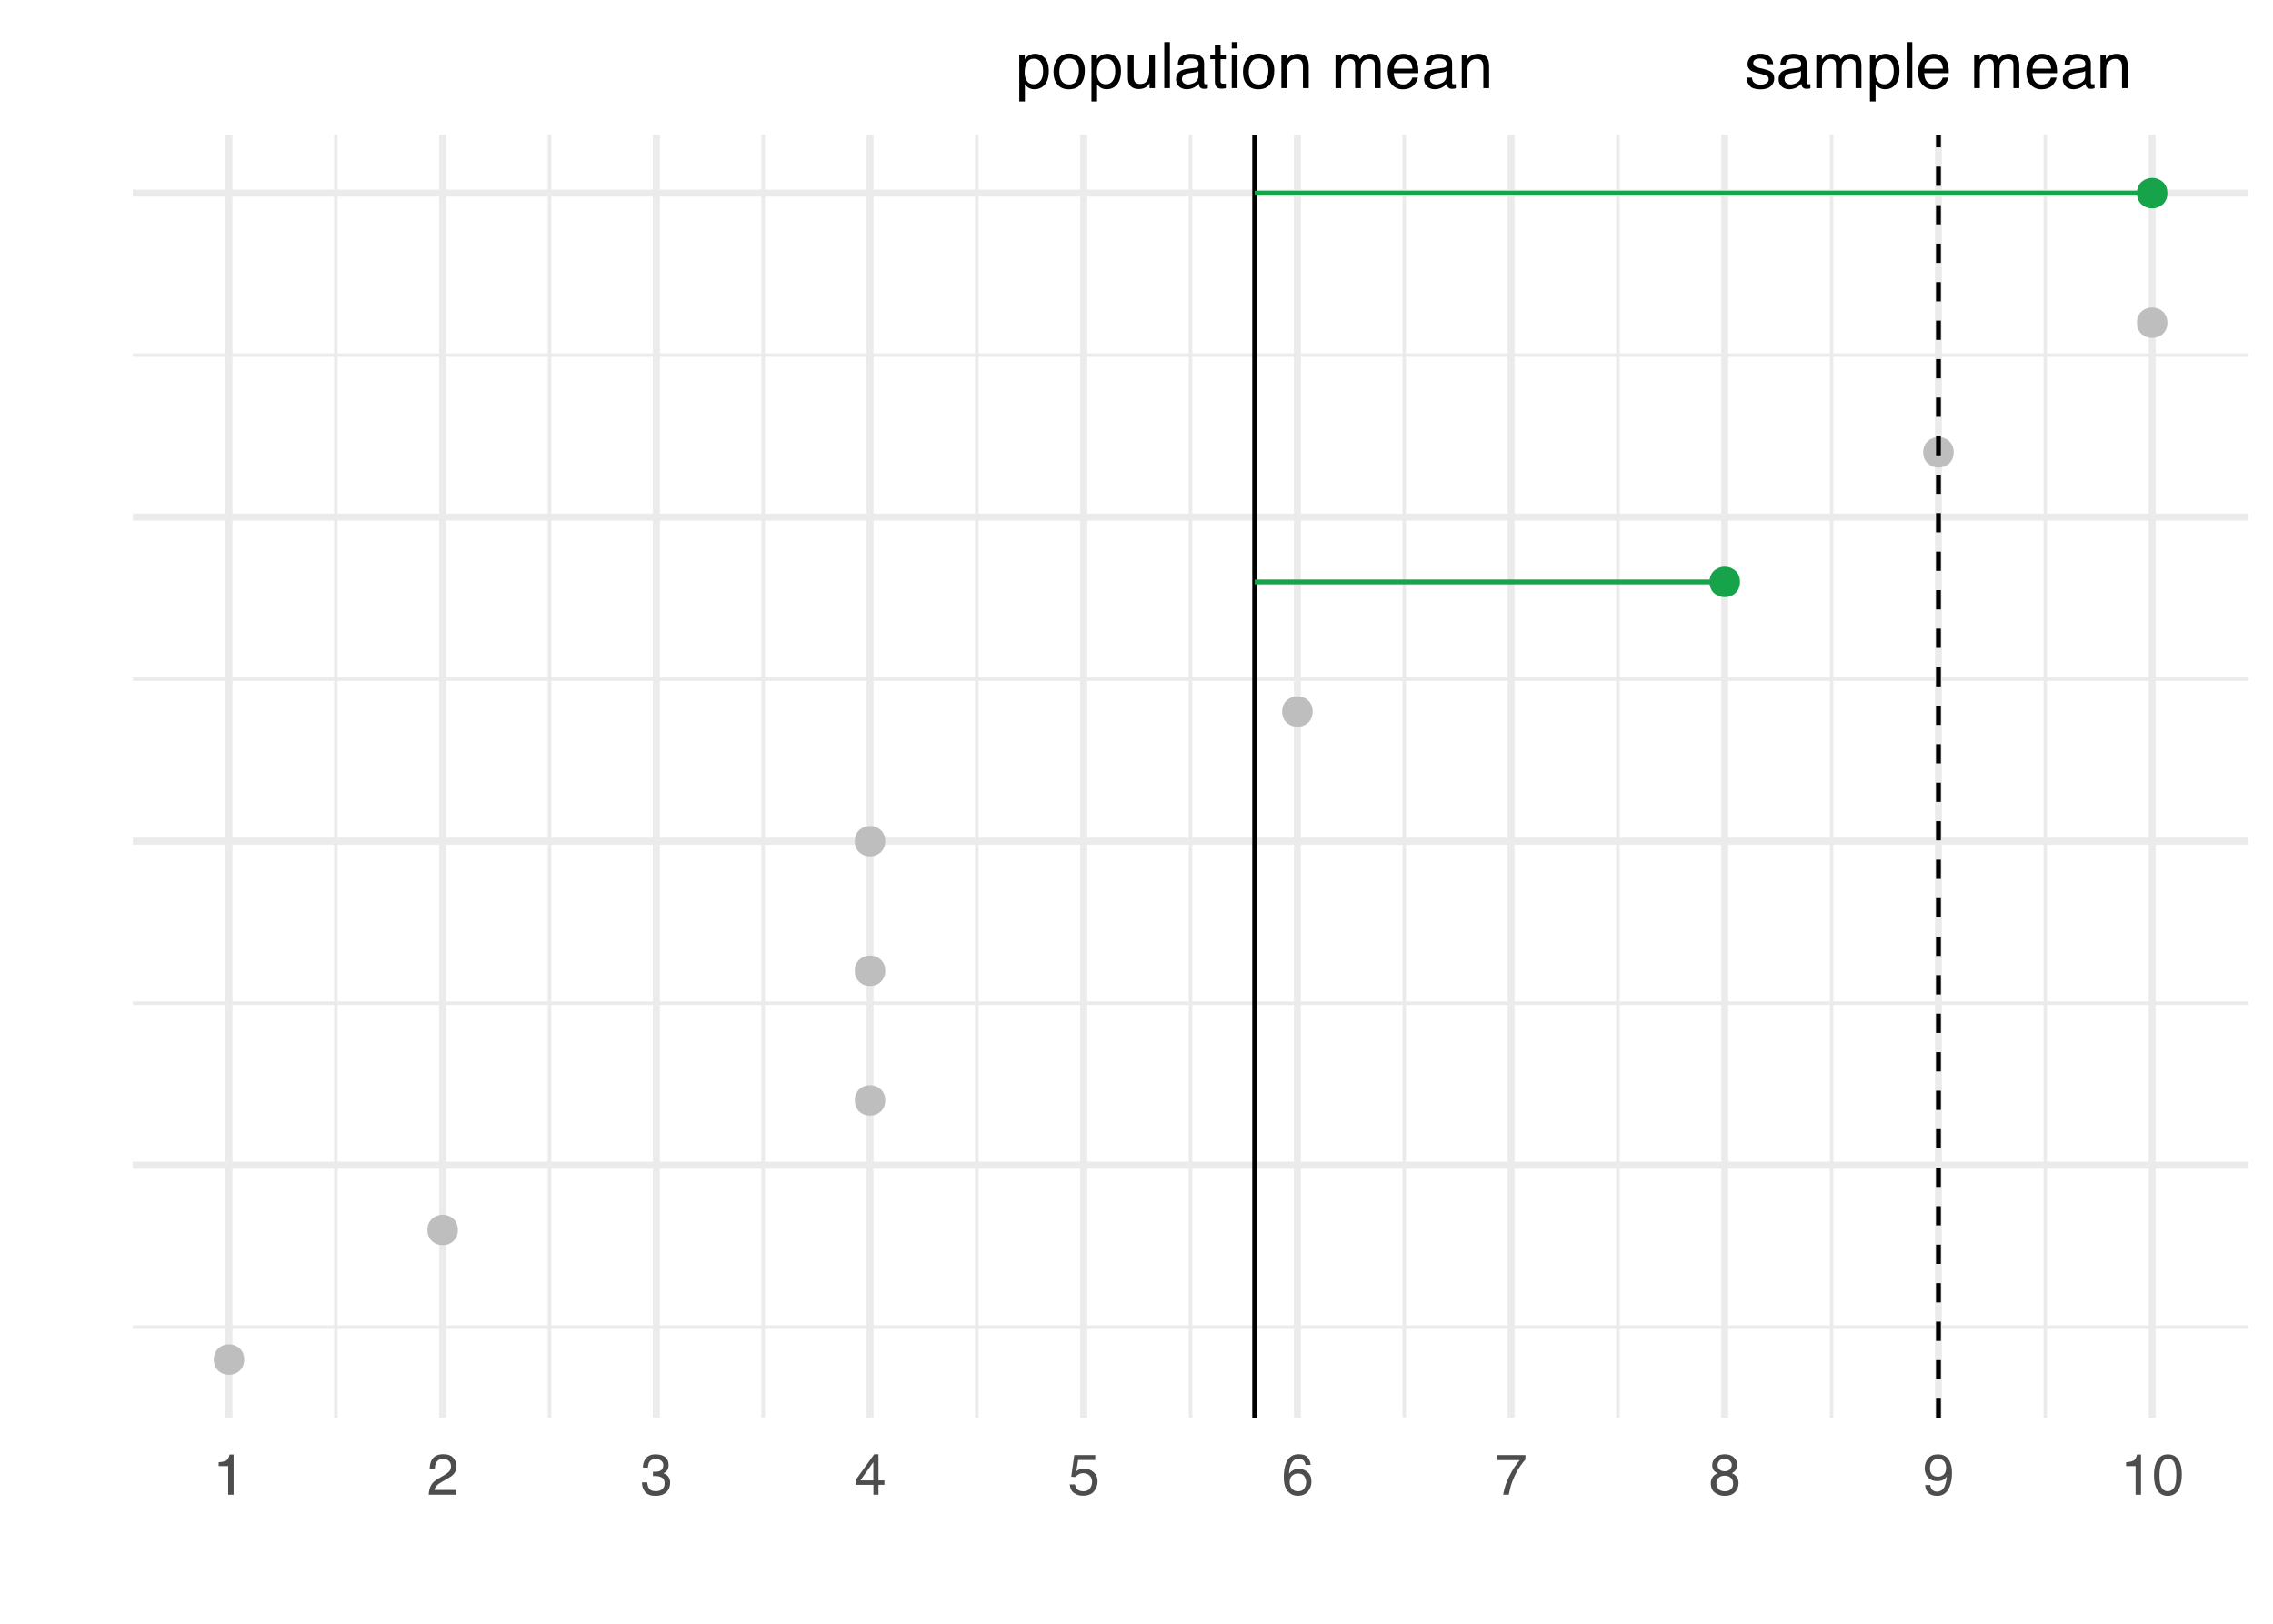 <?xml version="1.0" encoding="UTF-8"?>
<svg xmlns="http://www.w3.org/2000/svg" xmlns:xlink="http://www.w3.org/1999/xlink" width="504" height="360" viewBox="0 0 504 360">
<defs>
<g>
<g id="glyph-0-0">
<path d="M 0.453 0 L 0.453 -10.203 L 8.547 -10.203 L 8.547 0 Z M 7.281 -1.281 L 7.281 -8.922 L 1.734 -8.922 L 1.734 -1.281 Z M 7.281 -1.281 "/>
</g>
<g id="glyph-0-1">
<path d="M 4.047 -0.844 C 4.629 -0.844 5.113 -1.086 5.5 -1.578 C 5.895 -2.066 6.094 -2.797 6.094 -3.766 C 6.094 -4.359 6.004 -4.867 5.828 -5.297 C 5.504 -6.109 4.91 -6.516 4.047 -6.516 C 3.18 -6.516 2.594 -6.082 2.281 -5.219 C 2.102 -4.758 2.016 -4.172 2.016 -3.453 C 2.016 -2.879 2.102 -2.395 2.281 -2 C 2.602 -1.227 3.191 -0.844 4.047 -0.844 Z M 0.812 -7.406 L 2.031 -7.406 L 2.031 -6.422 C 2.281 -6.754 2.555 -7.016 2.859 -7.203 C 3.273 -7.473 3.77 -7.609 4.344 -7.609 C 5.188 -7.609 5.898 -7.285 6.484 -6.641 C 7.066 -5.992 7.359 -5.07 7.359 -3.875 C 7.359 -2.258 6.938 -1.102 6.094 -0.406 C 5.562 0.031 4.938 0.25 4.219 0.25 C 3.656 0.25 3.188 0.125 2.812 -0.125 C 2.594 -0.258 2.344 -0.492 2.062 -0.828 L 2.062 2.969 L 0.812 2.969 Z M 0.812 -7.406 "/>
</g>
<g id="glyph-0-2">
<path d="M 3.859 -0.812 C 4.691 -0.812 5.258 -1.125 5.562 -1.75 C 5.875 -2.375 6.031 -3.07 6.031 -3.844 C 6.031 -4.531 5.922 -5.094 5.703 -5.531 C 5.348 -6.219 4.738 -6.562 3.875 -6.562 C 3.113 -6.562 2.555 -6.27 2.203 -5.688 C 1.859 -5.102 1.688 -4.398 1.688 -3.578 C 1.688 -2.785 1.859 -2.125 2.203 -1.594 C 2.555 -1.07 3.109 -0.812 3.859 -0.812 Z M 3.922 -7.656 C 4.879 -7.656 5.688 -7.332 6.344 -6.688 C 7.008 -6.051 7.344 -5.113 7.344 -3.875 C 7.344 -2.676 7.051 -1.688 6.469 -0.906 C 5.883 -0.125 4.977 0.266 3.75 0.266 C 2.727 0.266 1.914 -0.078 1.312 -0.766 C 0.707 -1.461 0.406 -2.395 0.406 -3.562 C 0.406 -4.801 0.723 -5.789 1.359 -6.531 C 1.992 -7.281 2.848 -7.656 3.922 -7.656 Z M 3.875 -7.609 Z M 3.875 -7.609 "/>
</g>
<g id="glyph-0-3">
<path d="M 2.172 -7.438 L 2.172 -2.5 C 2.172 -2.125 2.227 -1.812 2.344 -1.562 C 2.57 -1.125 2.988 -0.906 3.594 -0.906 C 4.457 -0.906 5.047 -1.289 5.359 -2.062 C 5.535 -2.477 5.625 -3.051 5.625 -3.781 L 5.625 -7.438 L 6.875 -7.438 L 6.875 0 L 5.688 0 L 5.703 -1.094 C 5.547 -0.812 5.348 -0.57 5.109 -0.375 C 4.629 0.008 4.051 0.203 3.375 0.203 C 2.312 0.203 1.586 -0.148 1.203 -0.859 C 0.992 -1.242 0.891 -1.75 0.891 -2.375 L 0.891 -7.438 Z M 3.875 -7.609 Z M 3.875 -7.609 "/>
</g>
<g id="glyph-0-4">
<path d="M 0.953 -10.203 L 2.203 -10.203 L 2.203 0 L 0.953 0 Z M 0.953 -10.203 "/>
</g>
<g id="glyph-0-5">
<path d="M 1.875 -1.984 C 1.875 -1.617 2.004 -1.332 2.266 -1.125 C 2.535 -0.914 2.848 -0.812 3.203 -0.812 C 3.641 -0.812 4.066 -0.914 4.484 -1.125 C 5.18 -1.457 5.531 -2.008 5.531 -2.781 L 5.531 -3.781 C 5.375 -3.688 5.176 -3.602 4.938 -3.531 C 4.695 -3.469 4.461 -3.426 4.234 -3.406 L 3.469 -3.312 C 3.02 -3.25 2.68 -3.148 2.453 -3.016 C 2.066 -2.797 1.875 -2.453 1.875 -1.984 Z M 4.906 -4.5 C 5.188 -4.539 5.379 -4.66 5.484 -4.859 C 5.535 -4.973 5.562 -5.133 5.562 -5.344 C 5.562 -5.77 5.41 -6.078 5.109 -6.266 C 4.805 -6.461 4.367 -6.562 3.797 -6.562 C 3.148 -6.562 2.691 -6.383 2.422 -6.031 C 2.266 -5.832 2.164 -5.547 2.125 -5.172 L 0.953 -5.172 C 0.973 -6.086 1.27 -6.723 1.844 -7.078 C 2.414 -7.43 3.078 -7.609 3.828 -7.609 C 4.703 -7.609 5.414 -7.441 5.969 -7.109 C 6.508 -6.773 6.781 -6.258 6.781 -5.562 L 6.781 -1.281 C 6.781 -1.145 6.805 -1.035 6.859 -0.953 C 6.91 -0.879 7.02 -0.844 7.188 -0.844 C 7.25 -0.844 7.312 -0.848 7.375 -0.859 C 7.445 -0.867 7.523 -0.879 7.609 -0.891 L 7.609 0.031 C 7.41 0.094 7.258 0.129 7.156 0.141 C 7.051 0.148 6.91 0.156 6.734 0.156 C 6.305 0.156 5.992 0.004 5.797 -0.297 C 5.703 -0.461 5.633 -0.691 5.594 -0.984 C 5.332 -0.648 4.961 -0.359 4.484 -0.109 C 4.016 0.129 3.492 0.25 2.922 0.25 C 2.223 0.25 1.656 0.039 1.219 -0.375 C 0.781 -0.789 0.562 -1.316 0.562 -1.953 C 0.562 -2.641 0.773 -3.172 1.203 -3.547 C 1.641 -3.93 2.207 -4.164 2.906 -4.25 Z M 3.859 -7.609 Z M 3.859 -7.609 "/>
</g>
<g id="glyph-0-6">
<path d="M 1.172 -9.516 L 2.438 -9.516 L 2.438 -7.438 L 3.609 -7.438 L 3.609 -6.422 L 2.438 -6.422 L 2.438 -1.562 C 2.438 -1.301 2.52 -1.129 2.688 -1.047 C 2.789 -0.992 2.957 -0.969 3.188 -0.969 C 3.238 -0.969 3.301 -0.969 3.375 -0.969 C 3.445 -0.969 3.523 -0.973 3.609 -0.984 L 3.609 0 C 3.473 0.039 3.328 0.07 3.172 0.094 C 3.016 0.113 2.848 0.125 2.672 0.125 C 2.086 0.125 1.691 -0.023 1.484 -0.328 C 1.273 -0.629 1.172 -1.02 1.172 -1.5 L 1.172 -6.422 L 0.156 -6.422 L 0.156 -7.438 L 1.172 -7.438 Z M 1.172 -9.516 "/>
</g>
<g id="glyph-0-7">
<path d="M 0.922 -7.406 L 2.188 -7.406 L 2.188 0 L 0.922 0 Z M 0.922 -10.203 L 2.188 -10.203 L 2.188 -8.781 L 0.922 -8.781 Z M 0.922 -10.203 "/>
</g>
<g id="glyph-0-8">
<path d="M 0.922 -7.438 L 2.109 -7.438 L 2.109 -6.375 C 2.453 -6.812 2.82 -7.125 3.219 -7.312 C 3.613 -7.508 4.051 -7.609 4.531 -7.609 C 5.582 -7.609 6.297 -7.238 6.672 -6.5 C 6.879 -6.094 6.984 -5.516 6.984 -4.766 L 6.984 0 L 5.703 0 L 5.703 -4.688 C 5.703 -5.133 5.633 -5.5 5.5 -5.781 C 5.281 -6.25 4.879 -6.484 4.297 -6.484 C 4.004 -6.484 3.758 -6.453 3.562 -6.391 C 3.227 -6.285 2.93 -6.082 2.672 -5.781 C 2.461 -5.531 2.328 -5.273 2.266 -5.016 C 2.203 -4.754 2.172 -4.379 2.172 -3.891 L 2.172 0 L 0.922 0 Z M 3.859 -7.609 Z M 3.859 -7.609 "/>
</g>
<g id="glyph-0-9">
</g>
<g id="glyph-0-10">
<path d="M 0.922 -7.438 L 2.156 -7.438 L 2.156 -6.375 C 2.445 -6.738 2.711 -7.004 2.953 -7.172 C 3.367 -7.461 3.836 -7.609 4.359 -7.609 C 4.953 -7.609 5.43 -7.461 5.797 -7.172 C 5.992 -7.004 6.176 -6.754 6.344 -6.422 C 6.625 -6.828 6.953 -7.125 7.328 -7.312 C 7.703 -7.508 8.125 -7.609 8.594 -7.609 C 9.594 -7.609 10.27 -7.242 10.625 -6.516 C 10.82 -6.129 10.922 -5.609 10.922 -4.953 L 10.922 0 L 9.625 0 L 9.625 -5.172 C 9.625 -5.66 9.5 -6 9.25 -6.188 C 9 -6.375 8.695 -6.469 8.344 -6.469 C 7.852 -6.469 7.43 -6.301 7.078 -5.969 C 6.723 -5.645 6.547 -5.098 6.547 -4.328 L 6.547 0 L 5.281 0 L 5.281 -4.859 C 5.281 -5.359 5.219 -5.723 5.094 -5.953 C 4.906 -6.305 4.551 -6.484 4.031 -6.484 C 3.562 -6.484 3.133 -6.297 2.75 -5.922 C 2.363 -5.555 2.172 -4.895 2.172 -3.938 L 2.172 0 L 0.922 0 Z M 0.922 -7.438 "/>
</g>
<g id="glyph-0-11">
<path d="M 4.016 -7.609 C 4.535 -7.609 5.047 -7.484 5.547 -7.234 C 6.047 -6.984 6.422 -6.66 6.672 -6.266 C 6.922 -5.891 7.086 -5.453 7.172 -4.953 C 7.254 -4.609 7.297 -4.062 7.297 -3.312 L 1.844 -3.312 C 1.863 -2.562 2.039 -1.957 2.375 -1.5 C 2.707 -1.039 3.223 -0.812 3.922 -0.812 C 4.578 -0.812 5.098 -1.031 5.484 -1.469 C 5.703 -1.719 5.859 -2.004 5.953 -2.328 L 7.188 -2.328 C 7.156 -2.055 7.047 -1.754 6.859 -1.422 C 6.68 -1.086 6.477 -0.812 6.25 -0.594 C 5.863 -0.227 5.395 0.02 4.844 0.156 C 4.539 0.227 4.195 0.266 3.812 0.266 C 2.895 0.266 2.113 -0.066 1.469 -0.734 C 0.82 -1.41 0.5 -2.359 0.5 -3.578 C 0.5 -4.766 0.82 -5.734 1.469 -6.484 C 2.113 -7.234 2.961 -7.609 4.016 -7.609 Z M 6 -4.312 C 5.945 -4.852 5.832 -5.285 5.656 -5.609 C 5.312 -6.211 4.738 -6.516 3.938 -6.516 C 3.363 -6.516 2.879 -6.305 2.484 -5.891 C 2.098 -5.473 1.895 -4.945 1.875 -4.312 Z M 3.891 -7.609 Z M 3.891 -7.609 "/>
</g>
<g id="glyph-0-12">
<path d="M 1.656 -2.328 C 1.695 -1.91 1.801 -1.594 1.969 -1.375 C 2.281 -0.969 2.828 -0.766 3.609 -0.766 C 4.066 -0.766 4.473 -0.863 4.828 -1.062 C 5.18 -1.27 5.359 -1.582 5.359 -2 C 5.359 -2.32 5.219 -2.566 4.938 -2.734 C 4.758 -2.836 4.398 -2.957 3.859 -3.094 L 2.875 -3.344 C 2.238 -3.5 1.77 -3.672 1.469 -3.859 C 0.938 -4.203 0.672 -4.672 0.672 -5.266 C 0.672 -5.973 0.922 -6.539 1.422 -6.969 C 1.93 -7.406 2.613 -7.625 3.469 -7.625 C 4.594 -7.625 5.398 -7.297 5.891 -6.641 C 6.203 -6.223 6.352 -5.773 6.344 -5.297 L 5.172 -5.297 C 5.141 -5.578 5.035 -5.832 4.859 -6.062 C 4.578 -6.395 4.082 -6.562 3.375 -6.562 C 2.906 -6.562 2.547 -6.469 2.297 -6.281 C 2.055 -6.102 1.938 -5.867 1.938 -5.578 C 1.938 -5.254 2.098 -4.992 2.422 -4.797 C 2.598 -4.68 2.867 -4.578 3.234 -4.484 L 4.062 -4.297 C 4.957 -4.078 5.555 -3.863 5.859 -3.656 C 6.348 -3.344 6.594 -2.844 6.594 -2.156 C 6.594 -1.488 6.344 -0.914 5.844 -0.438 C 5.344 0.039 4.578 0.281 3.547 0.281 C 2.441 0.281 1.656 0.031 1.188 -0.469 C 0.727 -0.969 0.484 -1.586 0.453 -2.328 Z M 3.5 -7.609 Z M 3.5 -7.609 "/>
</g>
<g id="glyph-1-0">
<path d="M 0.406 0 L 0.406 -9.172 L 7.703 -9.172 L 7.703 0 Z M 6.547 -1.156 L 6.547 -8.031 L 1.562 -8.031 L 1.562 -1.156 Z M 6.547 -1.156 "/>
</g>
<g id="glyph-1-1">
<path d="M 1.219 -6.344 L 1.219 -7.203 C 2.031 -7.273 2.598 -7.406 2.922 -7.594 C 3.242 -7.781 3.484 -8.219 3.641 -8.906 L 4.531 -8.906 L 4.531 0 L 3.328 0 L 3.328 -6.344 Z M 1.219 -6.344 "/>
</g>
<g id="glyph-1-2">
<path d="M 0.406 0 C 0.445 -0.77 0.602 -1.441 0.875 -2.016 C 1.156 -2.586 1.695 -3.102 2.5 -3.562 L 3.703 -4.266 C 4.234 -4.578 4.609 -4.844 4.828 -5.062 C 5.172 -5.406 5.344 -5.801 5.344 -6.25 C 5.344 -6.77 5.188 -7.18 4.875 -7.484 C 4.562 -7.797 4.145 -7.953 3.625 -7.953 C 2.852 -7.953 2.32 -7.66 2.031 -7.078 C 1.863 -6.766 1.773 -6.332 1.766 -5.781 L 0.625 -5.781 C 0.633 -6.551 0.773 -7.18 1.047 -7.672 C 1.535 -8.547 2.395 -8.984 3.625 -8.984 C 4.656 -8.984 5.406 -8.703 5.875 -8.141 C 6.344 -7.586 6.578 -6.973 6.578 -6.297 C 6.578 -5.578 6.328 -4.969 5.828 -4.469 C 5.535 -4.164 5.016 -3.805 4.266 -3.391 L 3.406 -2.906 C 3 -2.688 2.676 -2.473 2.438 -2.266 C 2.02 -1.898 1.758 -1.5 1.656 -1.062 L 6.547 -1.062 L 6.547 0 Z M 0.406 0 "/>
</g>
<g id="glyph-1-3">
<path d="M 3.328 0.25 C 2.266 0.25 1.492 -0.039 1.016 -0.625 C 0.547 -1.207 0.312 -1.914 0.312 -2.75 L 1.484 -2.75 C 1.535 -2.164 1.645 -1.742 1.812 -1.484 C 2.102 -1.016 2.629 -0.781 3.391 -0.781 C 3.984 -0.781 4.457 -0.938 4.812 -1.25 C 5.164 -1.57 5.344 -1.984 5.344 -2.484 C 5.344 -3.098 5.156 -3.523 4.781 -3.766 C 4.406 -4.016 3.883 -4.141 3.219 -4.141 C 3.133 -4.141 3.055 -4.141 2.984 -4.141 C 2.91 -4.141 2.832 -4.133 2.75 -4.125 L 2.75 -5.125 C 2.863 -5.113 2.957 -5.102 3.031 -5.094 C 3.113 -5.094 3.203 -5.094 3.297 -5.094 C 3.723 -5.094 4.07 -5.16 4.344 -5.297 C 4.812 -5.523 5.047 -5.941 5.047 -6.547 C 5.047 -6.984 4.883 -7.32 4.562 -7.562 C 4.25 -7.812 3.883 -7.938 3.469 -7.938 C 2.719 -7.938 2.195 -7.688 1.906 -7.188 C 1.75 -6.906 1.66 -6.516 1.641 -6.016 L 0.531 -6.016 C 0.531 -6.68 0.664 -7.242 0.938 -7.703 C 1.395 -8.535 2.195 -8.953 3.344 -8.953 C 4.258 -8.953 4.969 -8.75 5.469 -8.344 C 5.969 -7.938 6.219 -7.348 6.219 -6.578 C 6.219 -6.035 6.07 -5.594 5.781 -5.25 C 5.594 -5.039 5.352 -4.875 5.062 -4.75 C 5.531 -4.625 5.895 -4.375 6.156 -4 C 6.426 -3.633 6.562 -3.188 6.562 -2.656 C 6.562 -1.801 6.281 -1.102 5.719 -0.562 C 5.156 -0.02 4.359 0.25 3.328 0.25 Z M 3.328 0.25 "/>
</g>
<g id="glyph-1-4">
<path d="M 4.234 -3.172 L 4.234 -7.219 L 1.359 -3.172 Z M 4.25 0 L 4.25 -2.188 L 0.328 -2.188 L 0.328 -3.281 L 4.422 -8.969 L 5.375 -8.969 L 5.375 -3.172 L 6.688 -3.172 L 6.688 -2.188 L 5.375 -2.188 L 5.375 0 Z M 4.25 0 "/>
</g>
<g id="glyph-1-5">
<path d="M 1.578 -2.281 C 1.648 -1.633 1.945 -1.191 2.469 -0.953 C 2.738 -0.828 3.051 -0.766 3.406 -0.766 C 4.07 -0.766 4.562 -0.973 4.875 -1.391 C 5.195 -1.816 5.359 -2.289 5.359 -2.812 C 5.359 -3.438 5.164 -3.922 4.781 -4.266 C 4.406 -4.609 3.953 -4.781 3.422 -4.781 C 3.035 -4.781 2.703 -4.703 2.422 -4.547 C 2.141 -4.398 1.906 -4.191 1.719 -3.922 L 0.734 -3.984 L 1.422 -8.797 L 6.062 -8.797 L 6.062 -7.703 L 2.266 -7.703 L 1.875 -5.219 C 2.082 -5.383 2.281 -5.504 2.469 -5.578 C 2.801 -5.711 3.188 -5.781 3.625 -5.781 C 4.445 -5.781 5.145 -5.516 5.719 -4.984 C 6.289 -4.461 6.578 -3.797 6.578 -2.984 C 6.578 -2.141 6.312 -1.395 5.781 -0.75 C 5.258 -0.102 4.426 0.219 3.281 0.219 C 2.551 0.219 1.906 0.016 1.344 -0.391 C 0.789 -0.797 0.477 -1.426 0.406 -2.281 Z M 1.578 -2.281 "/>
</g>
<g id="glyph-1-6">
<path d="M 3.75 -8.984 C 4.75 -8.984 5.441 -8.723 5.828 -8.203 C 6.223 -7.68 6.422 -7.148 6.422 -6.609 L 5.312 -6.609 C 5.25 -6.961 5.145 -7.238 5 -7.438 C 4.727 -7.812 4.316 -8 3.766 -8 C 3.129 -8 2.625 -7.707 2.25 -7.125 C 1.883 -6.539 1.68 -5.707 1.641 -4.625 C 1.898 -5.008 2.227 -5.297 2.625 -5.484 C 2.977 -5.648 3.375 -5.734 3.812 -5.734 C 4.562 -5.734 5.211 -5.492 5.766 -5.016 C 6.328 -4.535 6.609 -3.82 6.609 -2.875 C 6.609 -2.062 6.344 -1.336 5.812 -0.703 C 5.289 -0.078 4.539 0.234 3.562 0.234 C 2.727 0.234 2.004 -0.082 1.391 -0.719 C 0.785 -1.352 0.484 -2.426 0.484 -3.938 C 0.484 -5.039 0.617 -5.984 0.891 -6.766 C 1.41 -8.242 2.363 -8.984 3.75 -8.984 Z M 3.656 -0.766 C 4.25 -0.766 4.691 -0.961 4.984 -1.359 C 5.285 -1.766 5.438 -2.238 5.438 -2.781 C 5.438 -3.238 5.301 -3.672 5.031 -4.078 C 4.77 -4.492 4.297 -4.703 3.609 -4.703 C 3.117 -4.703 2.691 -4.539 2.328 -4.219 C 1.961 -3.906 1.781 -3.426 1.781 -2.781 C 1.781 -2.207 1.945 -1.727 2.281 -1.344 C 2.613 -0.957 3.07 -0.766 3.656 -0.766 Z M 3.656 -0.766 "/>
</g>
<g id="glyph-1-7">
<path d="M 6.688 -8.797 L 6.688 -7.812 C 6.406 -7.531 6.023 -7.047 5.547 -6.359 C 5.066 -5.672 4.645 -4.926 4.281 -4.125 C 3.914 -3.344 3.641 -2.633 3.453 -2 C 3.336 -1.582 3.18 -0.914 2.984 0 L 1.75 0 C 2.031 -1.707 2.656 -3.406 3.625 -5.094 C 4.188 -6.082 4.785 -6.941 5.422 -7.672 L 0.469 -7.672 L 0.469 -8.797 Z M 6.688 -8.797 "/>
</g>
<g id="glyph-1-8">
<path d="M 3.484 -5.203 C 3.973 -5.203 4.359 -5.336 4.641 -5.609 C 4.922 -5.891 5.062 -6.223 5.062 -6.609 C 5.062 -6.941 4.926 -7.242 4.656 -7.516 C 4.395 -7.797 3.988 -7.938 3.438 -7.938 C 2.895 -7.938 2.504 -7.797 2.266 -7.516 C 2.023 -7.242 1.906 -6.922 1.906 -6.547 C 1.906 -6.117 2.062 -5.785 2.375 -5.547 C 2.688 -5.316 3.055 -5.203 3.484 -5.203 Z M 3.547 -0.766 C 4.066 -0.766 4.5 -0.906 4.844 -1.188 C 5.188 -1.469 5.359 -1.891 5.359 -2.453 C 5.359 -3.023 5.18 -3.461 4.828 -3.766 C 4.473 -4.066 4.02 -4.219 3.469 -4.219 C 2.926 -4.219 2.484 -4.062 2.141 -3.75 C 1.805 -3.445 1.641 -3.023 1.641 -2.484 C 1.641 -2.016 1.797 -1.609 2.109 -1.266 C 2.422 -0.93 2.898 -0.766 3.547 -0.766 Z M 1.953 -4.766 C 1.641 -4.898 1.395 -5.055 1.219 -5.234 C 0.883 -5.566 0.719 -6 0.719 -6.531 C 0.719 -7.195 0.957 -7.77 1.438 -8.25 C 1.926 -8.727 2.613 -8.969 3.5 -8.969 C 4.363 -8.969 5.035 -8.738 5.516 -8.281 C 6.004 -7.832 6.25 -7.305 6.25 -6.703 C 6.25 -6.148 6.109 -5.703 5.828 -5.359 C 5.672 -5.16 5.426 -4.969 5.094 -4.781 C 5.469 -4.613 5.758 -4.414 5.969 -4.188 C 6.363 -3.77 6.562 -3.227 6.562 -2.562 C 6.562 -1.781 6.297 -1.113 5.766 -0.562 C 5.234 -0.02 4.488 0.25 3.531 0.25 C 2.656 0.25 1.914 0.016 1.312 -0.453 C 0.707 -0.922 0.406 -1.609 0.406 -2.516 C 0.406 -3.047 0.535 -3.504 0.797 -3.891 C 1.055 -4.273 1.441 -4.566 1.953 -4.766 Z M 1.953 -4.766 "/>
</g>
<g id="glyph-1-9">
<path d="M 1.703 -2.156 C 1.734 -1.539 1.973 -1.113 2.422 -0.875 C 2.648 -0.75 2.906 -0.688 3.188 -0.688 C 3.727 -0.688 4.188 -0.91 4.562 -1.359 C 4.945 -1.805 5.219 -2.719 5.375 -4.094 C 5.125 -3.695 4.812 -3.414 4.438 -3.25 C 4.07 -3.094 3.676 -3.016 3.25 -3.016 C 2.395 -3.016 1.711 -3.281 1.203 -3.812 C 0.703 -4.352 0.453 -5.047 0.453 -5.891 C 0.453 -6.703 0.695 -7.414 1.188 -8.031 C 1.688 -8.645 2.422 -8.953 3.391 -8.953 C 4.691 -8.953 5.594 -8.367 6.094 -7.203 C 6.363 -6.555 6.5 -5.75 6.5 -4.781 C 6.5 -3.676 6.336 -2.703 6.016 -1.859 C 5.461 -0.453 4.535 0.25 3.234 0.25 C 2.359 0.25 1.691 0.02 1.234 -0.438 C 0.785 -0.895 0.562 -1.469 0.562 -2.156 Z M 3.406 -4 C 3.852 -4 4.258 -4.145 4.625 -4.438 C 5 -4.727 5.188 -5.242 5.188 -5.984 C 5.188 -6.641 5.02 -7.129 4.688 -7.453 C 4.352 -7.773 3.93 -7.938 3.422 -7.938 C 2.867 -7.938 2.43 -7.75 2.109 -7.375 C 1.785 -7.008 1.625 -6.52 1.625 -5.906 C 1.625 -5.32 1.766 -4.859 2.047 -4.516 C 2.328 -4.172 2.781 -4 3.406 -4 Z M 3.406 -4 "/>
</g>
<g id="glyph-1-10">
<path d="M 3.469 -8.953 C 4.625 -8.953 5.457 -8.473 5.969 -7.516 C 6.375 -6.773 6.578 -5.766 6.578 -4.484 C 6.578 -3.266 6.395 -2.258 6.031 -1.469 C 5.508 -0.32 4.648 0.25 3.453 0.25 C 2.379 0.25 1.582 -0.219 1.062 -1.156 C 0.625 -1.938 0.406 -2.984 0.406 -4.297 C 0.406 -5.305 0.535 -6.176 0.797 -6.906 C 1.285 -8.27 2.176 -8.953 3.469 -8.953 Z M 3.453 -0.781 C 4.035 -0.781 4.5 -1.035 4.844 -1.547 C 5.188 -2.066 5.359 -3.031 5.359 -4.438 C 5.359 -5.457 5.234 -6.297 4.984 -6.953 C 4.734 -7.609 4.25 -7.938 3.531 -7.938 C 2.863 -7.938 2.379 -7.625 2.078 -7 C 1.773 -6.375 1.625 -5.457 1.625 -4.25 C 1.625 -3.332 1.719 -2.598 1.906 -2.047 C 2.207 -1.203 2.723 -0.781 3.453 -0.781 Z M 3.453 -0.781 "/>
</g>
</g>
</defs>
<rect x="-50.4" y="-36" width="604.8" height="432" fill="rgb(100%, 100%, 100%)" fill-opacity="1"/>
<path fill="none" stroke-width="0.776" stroke-linecap="butt" stroke-linejoin="round" stroke="rgb(92.157%, 92.157%, 92.157%)" stroke-opacity="1" stroke-miterlimit="10" d="M 29.449 294.246 L 498.52 294.246 "/>
<path fill="none" stroke-width="0.776" stroke-linecap="butt" stroke-linejoin="round" stroke="rgb(92.157%, 92.157%, 92.157%)" stroke-opacity="1" stroke-miterlimit="10" d="M 29.449 222.41 L 498.52 222.41 "/>
<path fill="none" stroke-width="0.776" stroke-linecap="butt" stroke-linejoin="round" stroke="rgb(92.157%, 92.157%, 92.157%)" stroke-opacity="1" stroke-miterlimit="10" d="M 29.449 150.574 L 498.52 150.574 "/>
<path fill="none" stroke-width="0.776" stroke-linecap="butt" stroke-linejoin="round" stroke="rgb(92.157%, 92.157%, 92.157%)" stroke-opacity="1" stroke-miterlimit="10" d="M 29.449 78.738 L 498.52 78.738 "/>
<path fill="none" stroke-width="0.776" stroke-linecap="butt" stroke-linejoin="round" stroke="rgb(92.157%, 92.157%, 92.157%)" stroke-opacity="1" stroke-miterlimit="10" d="M 74.461 314.363 L 74.461 29.887 "/>
<path fill="none" stroke-width="0.776" stroke-linecap="butt" stroke-linejoin="round" stroke="rgb(92.157%, 92.157%, 92.157%)" stroke-opacity="1" stroke-miterlimit="10" d="M 121.844 314.363 L 121.844 29.887 "/>
<path fill="none" stroke-width="0.776" stroke-linecap="butt" stroke-linejoin="round" stroke="rgb(92.157%, 92.157%, 92.157%)" stroke-opacity="1" stroke-miterlimit="10" d="M 169.223 314.363 L 169.223 29.887 "/>
<path fill="none" stroke-width="0.776" stroke-linecap="butt" stroke-linejoin="round" stroke="rgb(92.157%, 92.157%, 92.157%)" stroke-opacity="1" stroke-miterlimit="10" d="M 216.605 314.363 L 216.605 29.887 "/>
<path fill="none" stroke-width="0.776" stroke-linecap="butt" stroke-linejoin="round" stroke="rgb(92.157%, 92.157%, 92.157%)" stroke-opacity="1" stroke-miterlimit="10" d="M 263.984 314.363 L 263.984 29.887 "/>
<path fill="none" stroke-width="0.776" stroke-linecap="butt" stroke-linejoin="round" stroke="rgb(92.157%, 92.157%, 92.157%)" stroke-opacity="1" stroke-miterlimit="10" d="M 311.367 314.363 L 311.367 29.887 "/>
<path fill="none" stroke-width="0.776" stroke-linecap="butt" stroke-linejoin="round" stroke="rgb(92.157%, 92.157%, 92.157%)" stroke-opacity="1" stroke-miterlimit="10" d="M 358.746 314.363 L 358.746 29.887 "/>
<path fill="none" stroke-width="0.776" stroke-linecap="butt" stroke-linejoin="round" stroke="rgb(92.157%, 92.157%, 92.157%)" stroke-opacity="1" stroke-miterlimit="10" d="M 406.129 314.363 L 406.129 29.887 "/>
<path fill="none" stroke-width="0.776" stroke-linecap="butt" stroke-linejoin="round" stroke="rgb(92.157%, 92.157%, 92.157%)" stroke-opacity="1" stroke-miterlimit="10" d="M 453.508 314.363 L 453.508 29.887 "/>
<path fill="none" stroke-width="1.552" stroke-linecap="butt" stroke-linejoin="round" stroke="rgb(92.157%, 92.157%, 92.157%)" stroke-opacity="1" stroke-miterlimit="10" d="M 29.449 258.328 L 498.52 258.328 "/>
<path fill="none" stroke-width="1.552" stroke-linecap="butt" stroke-linejoin="round" stroke="rgb(92.157%, 92.157%, 92.157%)" stroke-opacity="1" stroke-miterlimit="10" d="M 29.449 186.492 L 498.52 186.492 "/>
<path fill="none" stroke-width="1.552" stroke-linecap="butt" stroke-linejoin="round" stroke="rgb(92.157%, 92.157%, 92.157%)" stroke-opacity="1" stroke-miterlimit="10" d="M 29.449 114.656 L 498.52 114.656 "/>
<path fill="none" stroke-width="1.552" stroke-linecap="butt" stroke-linejoin="round" stroke="rgb(92.157%, 92.157%, 92.157%)" stroke-opacity="1" stroke-miterlimit="10" d="M 29.449 42.82 L 498.52 42.82 "/>
<path fill="none" stroke-width="1.552" stroke-linecap="butt" stroke-linejoin="round" stroke="rgb(92.157%, 92.157%, 92.157%)" stroke-opacity="1" stroke-miterlimit="10" d="M 50.77 314.363 L 50.77 29.887 "/>
<path fill="none" stroke-width="1.552" stroke-linecap="butt" stroke-linejoin="round" stroke="rgb(92.157%, 92.157%, 92.157%)" stroke-opacity="1" stroke-miterlimit="10" d="M 98.152 314.363 L 98.152 29.887 "/>
<path fill="none" stroke-width="1.552" stroke-linecap="butt" stroke-linejoin="round" stroke="rgb(92.157%, 92.157%, 92.157%)" stroke-opacity="1" stroke-miterlimit="10" d="M 145.531 314.363 L 145.531 29.887 "/>
<path fill="none" stroke-width="1.552" stroke-linecap="butt" stroke-linejoin="round" stroke="rgb(92.157%, 92.157%, 92.157%)" stroke-opacity="1" stroke-miterlimit="10" d="M 192.914 314.363 L 192.914 29.887 "/>
<path fill="none" stroke-width="1.552" stroke-linecap="butt" stroke-linejoin="round" stroke="rgb(92.157%, 92.157%, 92.157%)" stroke-opacity="1" stroke-miterlimit="10" d="M 240.293 314.363 L 240.293 29.887 "/>
<path fill="none" stroke-width="1.552" stroke-linecap="butt" stroke-linejoin="round" stroke="rgb(92.157%, 92.157%, 92.157%)" stroke-opacity="1" stroke-miterlimit="10" d="M 287.676 314.363 L 287.676 29.887 "/>
<path fill="none" stroke-width="1.552" stroke-linecap="butt" stroke-linejoin="round" stroke="rgb(92.157%, 92.157%, 92.157%)" stroke-opacity="1" stroke-miterlimit="10" d="M 335.055 314.363 L 335.055 29.887 "/>
<path fill="none" stroke-width="1.552" stroke-linecap="butt" stroke-linejoin="round" stroke="rgb(92.157%, 92.157%, 92.157%)" stroke-opacity="1" stroke-miterlimit="10" d="M 382.438 314.363 L 382.438 29.887 "/>
<path fill="none" stroke-width="1.552" stroke-linecap="butt" stroke-linejoin="round" stroke="rgb(92.157%, 92.157%, 92.157%)" stroke-opacity="1" stroke-miterlimit="10" d="M 429.816 314.363 L 429.816 29.887 "/>
<path fill="none" stroke-width="1.552" stroke-linecap="butt" stroke-linejoin="round" stroke="rgb(92.157%, 92.157%, 92.157%)" stroke-opacity="1" stroke-miterlimit="10" d="M 477.199 314.363 L 477.199 29.887 "/>
<path fill-rule="nonzero" fill="rgb(74.51%, 74.51%, 74.51%)" fill-opacity="1" stroke-width="0.709" stroke-linecap="round" stroke-linejoin="round" stroke="rgb(74.51%, 74.51%, 74.51%)" stroke-opacity="1" stroke-miterlimit="10" d="M 53.793 301.434 C 53.793 305.461 47.75 305.461 47.75 301.434 C 47.75 297.402 53.793 297.402 53.793 301.434 "/>
<path fill-rule="nonzero" fill="rgb(74.51%, 74.51%, 74.51%)" fill-opacity="1" stroke-width="0.709" stroke-linecap="round" stroke-linejoin="round" stroke="rgb(74.51%, 74.51%, 74.51%)" stroke-opacity="1" stroke-miterlimit="10" d="M 101.172 272.695 C 101.172 276.727 95.129 276.727 95.129 272.695 C 95.129 268.668 101.172 268.668 101.172 272.695 "/>
<path fill-rule="nonzero" fill="rgb(74.51%, 74.51%, 74.51%)" fill-opacity="1" stroke-width="0.709" stroke-linecap="round" stroke-linejoin="round" stroke="rgb(74.51%, 74.51%, 74.51%)" stroke-opacity="1" stroke-miterlimit="10" d="M 195.934 243.961 C 195.934 247.992 189.891 247.992 189.891 243.961 C 189.891 239.934 195.934 239.934 195.934 243.961 "/>
<path fill-rule="nonzero" fill="rgb(74.51%, 74.51%, 74.51%)" fill-opacity="1" stroke-width="0.709" stroke-linecap="round" stroke-linejoin="round" stroke="rgb(74.51%, 74.51%, 74.51%)" stroke-opacity="1" stroke-miterlimit="10" d="M 195.934 215.227 C 195.934 219.258 189.891 219.258 189.891 215.227 C 189.891 211.199 195.934 211.199 195.934 215.227 "/>
<path fill-rule="nonzero" fill="rgb(74.51%, 74.51%, 74.51%)" fill-opacity="1" stroke-width="0.709" stroke-linecap="round" stroke-linejoin="round" stroke="rgb(74.51%, 74.51%, 74.51%)" stroke-opacity="1" stroke-miterlimit="10" d="M 195.934 186.492 C 195.934 190.523 189.891 190.523 189.891 186.492 C 189.891 182.465 195.934 182.465 195.934 186.492 "/>
<path fill-rule="nonzero" fill="rgb(74.51%, 74.51%, 74.51%)" fill-opacity="1" stroke-width="0.709" stroke-linecap="round" stroke-linejoin="round" stroke="rgb(74.51%, 74.51%, 74.51%)" stroke-opacity="1" stroke-miterlimit="10" d="M 290.699 157.758 C 290.699 161.785 284.652 161.785 284.652 157.758 C 284.652 153.73 290.699 153.73 290.699 157.758 "/>
<path fill-rule="nonzero" fill="rgb(8.627%, 63.922%, 29.02%)" fill-opacity="1" stroke-width="0.709" stroke-linecap="round" stroke-linejoin="round" stroke="rgb(8.627%, 63.922%, 29.02%)" stroke-opacity="1" stroke-miterlimit="10" d="M 385.461 129.023 C 385.461 133.051 379.414 133.051 379.414 129.023 C 379.414 124.992 385.461 124.992 385.461 129.023 "/>
<path fill-rule="nonzero" fill="rgb(74.51%, 74.51%, 74.51%)" fill-opacity="1" stroke-width="0.709" stroke-linecap="round" stroke-linejoin="round" stroke="rgb(74.51%, 74.51%, 74.51%)" stroke-opacity="1" stroke-miterlimit="10" d="M 432.84 100.289 C 432.84 104.316 426.797 104.316 426.797 100.289 C 426.797 96.258 432.84 96.258 432.84 100.289 "/>
<path fill-rule="nonzero" fill="rgb(74.51%, 74.51%, 74.51%)" fill-opacity="1" stroke-width="0.709" stroke-linecap="round" stroke-linejoin="round" stroke="rgb(74.51%, 74.51%, 74.51%)" stroke-opacity="1" stroke-miterlimit="10" d="M 480.223 71.555 C 480.223 75.582 474.176 75.582 474.176 71.555 C 474.176 67.523 480.223 67.523 480.223 71.555 "/>
<path fill-rule="nonzero" fill="rgb(8.627%, 63.922%, 29.02%)" fill-opacity="1" stroke-width="0.709" stroke-linecap="round" stroke-linejoin="round" stroke="rgb(8.627%, 63.922%, 29.02%)" stroke-opacity="1" stroke-miterlimit="10" d="M 480.223 42.82 C 480.223 46.848 474.176 46.848 474.176 42.82 C 474.176 38.789 480.223 38.789 480.223 42.82 "/>
<path fill="none" stroke-width="1.067" stroke-linecap="butt" stroke-linejoin="round" stroke="rgb(0%, 0%, 0%)" stroke-opacity="1" stroke-dasharray="4.268 4.268" stroke-miterlimit="10" d="M 429.816 314.363 L 429.816 29.887 "/>
<path fill="none" stroke-width="1.067" stroke-linecap="butt" stroke-linejoin="round" stroke="rgb(0%, 0%, 0%)" stroke-opacity="1" stroke-miterlimit="10" d="M 278.199 314.363 L 278.199 29.887 "/>
<path fill="none" stroke-width="1.067" stroke-linecap="butt" stroke-linejoin="round" stroke="rgb(8.627%, 63.922%, 29.02%)" stroke-opacity="1" stroke-miterlimit="10" d="M 382.438 129.023 L 278.199 129.023 "/>
<path fill="none" stroke-width="1.067" stroke-linecap="butt" stroke-linejoin="round" stroke="rgb(8.627%, 63.922%, 29.02%)" stroke-opacity="1" stroke-miterlimit="10" d="M 477.199 42.82 L 278.199 42.82 "/>
<g fill="rgb(0%, 0%, 0%)" fill-opacity="1">
<use xlink:href="#glyph-0-1" x="225.199" y="19.536"/>
<use xlink:href="#glyph-0-2" x="233.199" y="19.536"/>
<use xlink:href="#glyph-0-1" x="241.199" y="19.536"/>
<use xlink:href="#glyph-0-3" x="249.199" y="19.536"/>
<use xlink:href="#glyph-0-4" x="257.199" y="19.536"/>
<use xlink:href="#glyph-0-5" x="260.199" y="19.536"/>
<use xlink:href="#glyph-0-6" x="268.199" y="19.536"/>
<use xlink:href="#glyph-0-7" x="272.199" y="19.536"/>
<use xlink:href="#glyph-0-2" x="275.199" y="19.536"/>
<use xlink:href="#glyph-0-8" x="283.199" y="19.536"/>
<use xlink:href="#glyph-0-9" x="291.199" y="19.536"/>
<use xlink:href="#glyph-0-10" x="295.199" y="19.536"/>
<use xlink:href="#glyph-0-11" x="307.199" y="19.536"/>
<use xlink:href="#glyph-0-5" x="315.199" y="19.536"/>
<use xlink:href="#glyph-0-8" x="323.199" y="19.536"/>
</g>
<g fill="rgb(0%, 0%, 0%)" fill-opacity="1">
<use xlink:href="#glyph-0-12" x="386.816" y="19.536"/>
<use xlink:href="#glyph-0-5" x="393.816" y="19.536"/>
<use xlink:href="#glyph-0-10" x="401.816" y="19.536"/>
<use xlink:href="#glyph-0-1" x="413.816" y="19.536"/>
<use xlink:href="#glyph-0-4" x="421.816" y="19.536"/>
<use xlink:href="#glyph-0-11" x="424.816" y="19.536"/>
<use xlink:href="#glyph-0-9" x="432.816" y="19.536"/>
<use xlink:href="#glyph-0-10" x="436.816" y="19.536"/>
<use xlink:href="#glyph-0-11" x="448.816" y="19.536"/>
<use xlink:href="#glyph-0-5" x="456.816" y="19.536"/>
<use xlink:href="#glyph-0-8" x="464.816" y="19.536"/>
</g>
<g fill="rgb(30.196%, 30.196%, 30.196%)" fill-opacity="1">
<use xlink:href="#glyph-1-1" x="47.27" y="331.392"/>
</g>
<g fill="rgb(30.196%, 30.196%, 30.196%)" fill-opacity="1">
<use xlink:href="#glyph-1-2" x="94.652" y="331.392"/>
</g>
<g fill="rgb(30.196%, 30.196%, 30.196%)" fill-opacity="1">
<use xlink:href="#glyph-1-3" x="142.031" y="331.392"/>
</g>
<g fill="rgb(30.196%, 30.196%, 30.196%)" fill-opacity="1">
<use xlink:href="#glyph-1-4" x="189.414" y="331.392"/>
</g>
<g fill="rgb(30.196%, 30.196%, 30.196%)" fill-opacity="1">
<use xlink:href="#glyph-1-5" x="236.793" y="331.392"/>
</g>
<g fill="rgb(30.196%, 30.196%, 30.196%)" fill-opacity="1">
<use xlink:href="#glyph-1-6" x="284.176" y="331.392"/>
</g>
<g fill="rgb(30.196%, 30.196%, 30.196%)" fill-opacity="1">
<use xlink:href="#glyph-1-7" x="331.555" y="331.392"/>
</g>
<g fill="rgb(30.196%, 30.196%, 30.196%)" fill-opacity="1">
<use xlink:href="#glyph-1-8" x="378.938" y="331.392"/>
</g>
<g fill="rgb(30.196%, 30.196%, 30.196%)" fill-opacity="1">
<use xlink:href="#glyph-1-9" x="426.316" y="331.392"/>
</g>
<g fill="rgb(30.196%, 30.196%, 30.196%)" fill-opacity="1">
<use xlink:href="#glyph-1-1" x="470.199" y="331.392"/>
<use xlink:href="#glyph-1-10" x="477.199" y="331.392"/>
</g>
</svg>
